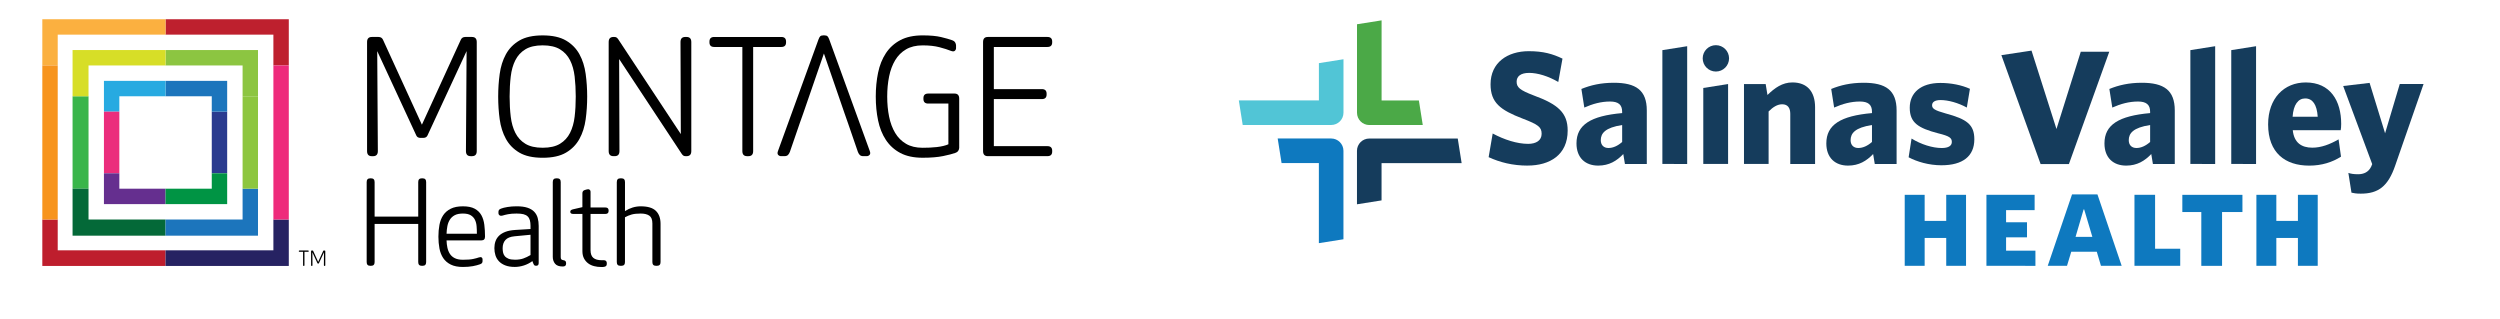 <?xml version="1.0" encoding="utf-8"?>
<!-- Generator: Adobe Illustrator 27.2.0, SVG Export Plug-In . SVG Version: 6.00 Build 0)  -->
<svg version="1.1" id="Layer_1" xmlns="http://www.w3.org/2000/svg" xmlns:xlink="http://www.w3.org/1999/xlink" x="0px" y="0px"
	 viewBox="0 0 1407.31 179.57" style="enable-background:new 0 0 1407.31 179.57;" xml:space="preserve">
<style type="text/css">
	.st0{fill:#BE202E;}
	.st1{fill:#FBB040;}
	.st2{fill:#BE1E2D;}
	.st3{fill:#262262;}
	.st4{fill:#EE2A7B;}
	.st5{fill:#39B54A;}
	.st6{fill:#046938;}
	.st7{fill:#1C75BC;}
	.st8{fill:#8DC63F;}
	.st9{fill:#8CC541;}
	.st10{fill:#D7DE27;}
	.st11{fill:#2A3B8F;}
	.st12{fill:#27AAE1;}
	.st13{fill:#EB2D7C;}
	.st14{fill:#652F8F;}
	.st15{fill:#009444;}
	.st16{fill:#F7941D;}
	.st17{fill:#153C5C;}
	.st18{fill:#51C5D6;}
	.st19{fill:#0E79BF;}
	.st20{fill:#4BA947;}
</style>
<g>
	<g id="XMLID_00000035490180834304974630000004910279258759603079_">
		<path id="XMLID_00000098921307416428279580000008205074402378995640_" d="M236.77,77.63c-1.19,0-2-0.44-2.41-1.34l-22.01-47.51
			l0.35,56.28c0,1.91-0.89,2.86-2.68,2.86h-0.71c-1.79,0-2.68-0.95-2.68-2.86V23.67c0-1.91,0.89-2.86,2.68-2.86h3.76
			c1.19,0,2.03,0.51,2.5,1.52l21.93,47.87l21.92-47.87c0.48-1.01,1.31-1.52,2.5-1.52h3.76c1.79,0,2.69,0.96,2.69,2.86v61.38
			c0,1.91-0.89,2.86-2.69,2.86h-0.71c-1.79,0-2.68-0.95-2.68-2.86l0.36-56.28l-22.02,47.51c-0.42,0.9-1.22,1.34-2.41,1.34H236.77z"
			/>
		<path id="XMLID_00000003092453286080902400000009565864626983851708_" d="M305.49,88.81c-5.49,0-9.87-0.97-13.15-2.91
			c-3.28-1.94-5.8-4.52-7.56-7.74c-1.76-3.22-2.93-6.89-3.49-11c-0.57-4.11-0.85-8.38-0.85-12.79c0-4.35,0.28-8.6,0.85-12.75
			c0.57-4.15,1.73-7.83,3.49-11.05c1.76-3.22,4.28-5.8,7.56-7.74c3.28-1.94,7.67-2.91,13.15-2.91c5.49,0,9.87,0.97,13.15,2.91
			s5.8,4.52,7.56,7.74c1.76,3.22,2.92,6.9,3.49,11.05c0.57,4.15,0.85,8.39,0.85,12.75c0,4.42-0.28,8.68-0.85,12.79
			c-0.57,4.12-1.73,7.79-3.49,11c-1.76,3.22-4.28,5.81-7.56,7.74C315.37,87.84,310.98,88.81,305.49,88.81z M305.49,83.17
			c4.06,0,7.31-0.74,9.76-2.24c2.45-1.49,4.33-3.53,5.64-6.13c1.31-2.59,2.18-5.64,2.59-9.13c0.42-3.49,0.62-7.26,0.62-11.32
			c0-3.99-0.21-7.75-0.62-11.28c-0.42-3.52-1.28-6.58-2.59-9.17c-1.31-2.59-3.19-4.64-5.64-6.13c-2.45-1.49-5.7-2.24-9.76-2.24
			c-4.06,0-7.31,0.75-9.75,2.24c-2.45,1.49-4.33,3.53-5.64,6.13c-1.31,2.59-2.18,5.65-2.59,9.17c-0.42,3.52-0.63,7.28-0.63,11.28
			c0,4.06,0.21,7.83,0.63,11.32c0.42,3.49,1.28,6.53,2.59,9.13s3.19,4.64,5.64,6.13C298.18,82.43,301.44,83.17,305.49,83.17z"/>
		<path id="XMLID_00000013891830336893349010000007885773972354850491_" d="M383.25,75.48l-0.18-51.81c0-1.91,0.89-2.86,2.69-2.86
			h0.71c1.79,0,2.68,0.96,2.68,2.86v61.38c0,1.91-0.89,2.86-2.68,2.86h-0.45c-0.6,0-1.04-0.1-1.34-0.32
			c-0.3-0.21-0.6-0.52-0.89-0.94l-35.26-53.42l0.18,51.81c0,1.91-0.89,2.86-2.68,2.86h-0.71c-1.79,0-2.68-0.95-2.68-2.86V23.67
			c0-1.91,0.89-2.86,2.68-2.86h0.44c0.6,0,1.05,0.11,1.34,0.32c0.3,0.21,0.6,0.52,0.89,0.94L383.25,75.48z"/>
		<path id="XMLID_00000102524724226238781490000014608042180555131545_" d="M439.81,20.81c1.79,0,2.68,0.87,2.68,2.59v0.45
			c0,1.73-0.89,2.59-2.68,2.59h-15.84v58.61c0,1.91-0.89,2.86-2.68,2.86h-0.71c-1.79,0-2.69-0.95-2.69-2.86V26.44h-15.84
			c-1.79,0-2.68-0.87-2.68-2.59V23.4c0-1.73,0.89-2.59,2.68-2.59H439.81z"/>
		<path id="XMLID_00000143612926060525613730000017029535917737821360_" d="M475.43,63.85L463.8,30.11l-11.64,33.73l-1.88,5.28
			l-5.64,16.38c-0.24,0.65-0.58,1.22-1.03,1.7c-0.44,0.48-1.15,0.71-2.1,0.71h-1.79c-0.66,0-1.21-0.24-1.66-0.71
			c-0.44-0.48-0.49-1.19-0.13-2.15l22.81-62.82c0.3-0.83,0.62-1.43,0.98-1.79c0.36-0.35,0.95-0.53,1.79-0.53h0.53
			c0.84,0,1.43,0.18,1.79,0.53c0.35,0.36,0.68,0.96,0.98,1.79l22.82,62.82c0.36,0.96,0.32,1.67-0.14,2.15
			c-0.44,0.48-1,0.71-1.65,0.71h-1.79c-0.96,0-1.65-0.24-2.1-0.71c-0.44-0.48-0.79-1.05-1.03-1.7l-5.64-16.38"/>
		<path id="XMLID_00000132777027897751711770000004377563977379926407_" d="M537.28,52.66c1.79,0,2.68,0.96,2.68,2.86v27.65
			c0,0.54-0.16,1.09-0.5,1.65c-0.33,0.57-0.94,1-1.83,1.3c-1.49,0.53-3.74,1.12-6.75,1.74c-3.02,0.62-6.85,0.94-11.5,0.94
			c-5.01,0-9.2-0.89-12.57-2.68c-3.37-1.79-6.08-4.25-8.14-7.38c-2.06-3.13-3.52-6.79-4.38-10.96c-0.87-4.17-1.3-8.65-1.3-13.42
			c0-4.77,0.43-9.24,1.3-13.42c0.86-4.17,2.32-7.83,4.38-10.96c2.06-3.13,4.77-5.59,8.14-7.38c3.37-1.79,7.56-2.68,12.57-2.68
			c4.29,0,7.74,0.32,10.34,0.94c2.59,0.62,4.64,1.21,6.13,1.74c0.89,0.3,1.51,0.73,1.83,1.3c0.33,0.57,0.5,1.11,0.5,1.65v1.52
			c0,0.6-0.22,1.11-0.68,1.52c-0.44,0.42-1.15,0.44-2.1,0.09c-1.79-0.72-3.98-1.42-6.58-2.1s-5.74-1.03-9.44-1.03
			c-3.7,0-6.82,0.75-9.35,2.24c-2.54,1.49-4.58,3.53-6.13,6.13c-1.55,2.59-2.69,5.64-3.4,9.13c-0.71,3.49-1.07,7.26-1.07,11.32
			s0.36,7.83,1.07,11.32c0.71,3.49,1.85,6.53,3.4,9.13c1.55,2.59,3.59,4.64,6.13,6.13c2.53,1.5,5.65,2.24,9.35,2.24
			c1.25,0,2.57-0.03,3.94-0.09c1.37-0.06,2.71-0.16,4.02-0.31c1.31-0.15,2.54-0.36,3.67-0.63c1.14-0.27,2.09-0.58,2.86-0.94V58.3
			h-11.36c-1.79,0-2.69-0.87-2.69-2.59v-0.45c0-1.73,0.89-2.59,2.69-2.59H537.28z"/>
		<path id="XMLID_00000130610858753522195560000000784480465150381723_" d="M559.46,50.16h27.02c1.79,0,2.68,0.86,2.68,2.59v0.44
			c0,1.73-0.89,2.59-2.68,2.59h-27.02v26.49h30.16c1.79,0,2.68,0.87,2.68,2.59v0.45c0,1.73-0.89,2.59-2.68,2.59h-33.55
			c-1.79,0-2.68-0.95-2.68-2.86V23.67c0-1.91,0.89-2.86,2.68-2.86h33.55c1.79,0,2.68,0.87,2.68,2.59v0.45
			c0,1.73-0.89,2.59-2.68,2.59h-30.16V50.16z"/>
	</g>
	<g id="XMLID_00000114073710430491129200000012906508148976847288_">
		<g>
			<path d="M235.43,126.05h-24.55v21.47c0,1.4-0.66,2.1-1.97,2.1h-0.53c-1.31,0-1.97-0.7-1.97-2.1v-45.03c0-1.4,0.66-2.1,1.97-2.1
				h0.53c1.31,0,1.97,0.7,1.97,2.1v19.43h24.55v-19.43c0-1.4,0.66-2.1,1.97-2.1h0.52c1.31,0,1.97,0.7,1.97,2.1v45.03
				c0,1.4-0.66,2.1-1.97,2.1h-0.52c-1.31,0-1.97-0.7-1.97-2.1V126.05z"/>
			<path d="M260.57,150.28c-2.76,0-5.03-0.45-6.83-1.35c-1.8-0.9-3.21-2.11-4.23-3.64c-1.03-1.53-1.74-3.34-2.13-5.42
				c-0.39-2.08-0.59-4.3-0.59-6.66c0-2.36,0.2-4.58,0.59-6.66c0.39-2.08,1.1-3.88,2.13-5.42c1.03-1.53,2.44-2.75,4.23-3.64
				c1.79-0.9,4.07-1.35,6.83-1.35c2.8,0,5.02,0.45,6.66,1.35c1.64,0.9,2.89,2.11,3.74,3.64c0.85,1.53,1.41,3.34,1.67,5.42
				c0.26,2.08,0.39,4.3,0.39,6.66c0,1.4-0.66,2.1-1.97,2.1h-19.69c0.04,1.44,0.21,2.82,0.49,4.14c0.28,1.31,0.76,2.47,1.41,3.48
				c0.66,1.01,1.57,1.81,2.76,2.4c1.18,0.59,2.69,0.89,4.53,0.89c2.49,0,4.41-0.14,5.74-0.43c1.33-0.28,2.44-0.58,3.31-0.89
				c0.7-0.22,1.21-0.21,1.54,0.03c0.33,0.24,0.49,0.58,0.49,1.02v1.05c0,0.35-0.09,0.68-0.26,0.98c-0.18,0.31-0.57,0.57-1.18,0.79
				c-1.05,0.39-2.39,0.74-4,1.05C264.59,150.12,262.71,150.28,260.57,150.28z M260.57,120.21c-1.93,0-3.47,0.32-4.63,0.95
				c-1.16,0.63-2.07,1.48-2.72,2.53c-0.66,1.05-1.12,2.25-1.38,3.61c-0.26,1.36-0.42,2.78-0.46,4.27h17.07
				c0-1.44-0.05-2.86-0.16-4.23s-0.43-2.59-0.95-3.64c-0.52-1.05-1.31-1.89-2.36-2.53C263.91,120.53,262.45,120.21,260.57,120.21z"
				/>
			<path d="M290.83,120.21c-1.97,0-3.6,0.13-4.89,0.39c-1.29,0.26-2.26,0.5-2.92,0.72c-0.83,0.22-1.44,0.18-1.84-0.13
				c-0.39-0.31-0.59-0.68-0.59-1.12v-0.79c0-0.35,0.09-0.69,0.26-1.02c0.17-0.33,0.57-0.6,1.18-0.82c0.87-0.35,2.1-0.66,3.68-0.92
				c1.58-0.26,3.28-0.39,5.12-0.39c2.45,0,4.47,0.26,6.07,0.79c1.6,0.53,2.87,1.28,3.81,2.26c0.94,0.98,1.6,2.16,1.97,3.51
				c0.37,1.36,0.56,2.85,0.56,4.46v20.94c0,1.01-0.46,1.51-1.38,1.51h-0.13c-0.48,0-0.82-0.12-1.02-0.36
				c-0.2-0.24-0.41-0.65-0.62-1.21l-0.39-1.05c-1.49,1.09-3.1,1.91-4.82,2.46c-1.73,0.55-3.43,0.82-5.09,0.82
				c-2.15,0-3.95-0.3-5.42-0.89c-1.47-0.59-2.65-1.37-3.54-2.33c-0.9-0.96-1.54-2.08-1.94-3.35c-0.39-1.27-0.59-2.6-0.59-4
				c0-1.4,0.21-2.69,0.62-3.87c0.42-1.18,1.08-2.22,2-3.12c0.92-0.9,2.12-1.63,3.61-2.2c1.49-0.57,3.3-0.92,5.45-1.05l8.66-0.53
				v-1.84c0-1.18-0.12-2.21-0.36-3.09c-0.24-0.87-0.66-1.6-1.25-2.17c-0.59-0.57-1.39-0.99-2.4-1.25
				C293.63,120.34,292.36,120.21,290.83,120.21z M289.65,133.01c-2.36,0.22-4.07,0.91-5.12,2.07c-1.05,1.16-1.58,2.7-1.58,4.63
				c0,0.74,0.07,1.5,0.2,2.26c0.13,0.77,0.44,1.47,0.92,2.1c0.48,0.63,1.18,1.15,2.1,1.54c0.92,0.39,2.17,0.59,3.74,0.59
				c1.79,0,3.35-0.23,4.66-0.69c1.31-0.46,2.67-1.1,4.07-1.94v-11.42L289.65,133.01z"/>
			<path d="M315.64,144.7c0,0.61,0.11,1.04,0.33,1.28c0.22,0.24,0.61,0.41,1.18,0.49c1.01,0.13,1.51,0.66,1.51,1.58v0.39
				c0,1.05-0.61,1.58-1.84,1.58c-2.06,0-3.51-0.52-4.37-1.58c-0.85-1.05-1.28-2.32-1.28-3.81v-42.14c0-1.4,0.66-2.1,1.97-2.1h0.53
				c1.31,0,1.97,0.7,1.97,2.1V144.7z"/>
			<path d="M322.47,120.41c-0.35,0-0.68-0.09-0.99-0.26c-0.31-0.17-0.46-0.48-0.46-0.92c0-0.39,0.12-0.69,0.36-0.89
				c0.24-0.2,0.6-0.36,1.08-0.49l5.38-1.25v-7.81c0-0.96,0.46-1.57,1.38-1.84l1.18-0.33c0.57-0.17,1.05-0.13,1.44,0.13
				c0.39,0.26,0.59,0.63,0.59,1.12v8.93h8.4c1.18,0,1.77,0.57,1.77,1.71v0.2c0,1.14-0.59,1.71-1.77,1.71h-8.4v20.42
				c0,2.01,0.53,3.46,1.58,4.33c1.05,0.88,2.63,1.31,4.73,1.31h1.25c0.48,0,0.86,0.14,1.15,0.43c0.28,0.29,0.43,0.65,0.43,1.08v0.66
				c0,0.92-0.55,1.44-1.64,1.58c-0.13,0.04-0.37,0.07-0.72,0.07c-0.35,0-0.64,0-0.85,0c-1.36,0-2.67-0.16-3.94-0.49
				c-1.27-0.33-2.39-0.85-3.35-1.58c-0.96-0.72-1.74-1.64-2.33-2.76c-0.59-1.12-0.89-2.48-0.89-4.1v-20.94H322.47z"/>
			<path d="M347.22,102.49c0-1.4,0.66-2.1,1.97-2.1h0.66c1.31,0,1.97,0.7,1.97,2.1v16.34c2.8-1.79,5.75-2.69,8.86-2.69
				c3.94,0,6.78,0.85,8.53,2.56c1.75,1.71,2.63,4.14,2.63,7.29v21.53c0,1.4-0.66,2.1-1.97,2.1h-0.66c-1.31,0-1.97-0.7-1.97-2.1
				v-21.73c0-2.14-0.58-3.61-1.74-4.4c-1.16-0.79-2.77-1.18-4.83-1.18c-2.14,0-3.86,0.19-5.15,0.56c-1.29,0.37-2.53,0.89-3.71,1.54
				v25.21c0,1.4-0.66,2.1-1.97,2.1h-0.66c-1.31,0-1.97-0.7-1.97-2.1V102.49z"/>
		</g>
	</g>
	<g>
		<g>
			<path d="M173.44,141.01c0.23,0,0.35,0.11,0.35,0.34v0.06c0,0.22-0.12,0.34-0.35,0.34h-2.05v7.58c0,0.25-0.11,0.37-0.35,0.37
				h-0.09c-0.23,0-0.35-0.12-0.35-0.37v-7.58h-2.05c-0.23,0-0.35-0.11-0.35-0.34v-0.06c0-0.22,0.12-0.34,0.35-0.34H173.44z"/>
			<path d="M179.01,148.36c-0.15,0-0.26-0.06-0.31-0.17l-2.85-6.14l0.05,7.28c0,0.25-0.12,0.37-0.35,0.37h-0.09
				c-0.23,0-0.35-0.12-0.35-0.37v-7.94c0-0.25,0.11-0.37,0.35-0.37h0.49c0.15,0,0.26,0.07,0.32,0.2l2.84,6.19l2.84-6.19
				c0.06-0.13,0.17-0.2,0.32-0.2h0.49c0.23,0,0.35,0.12,0.35,0.37v7.94c0,0.25-0.12,0.37-0.35,0.37h-0.09
				c-0.23,0-0.35-0.12-0.35-0.37l0.05-7.28l-2.85,6.14c-0.05,0.11-0.16,0.17-0.31,0.17H179.01z"/>
		</g>
		<g>
			<polygon class="st0" points="162.57,36.85 153.9,36.85 153.9,19.5 93.19,19.5 93.19,10.83 162.57,10.83 			"/>
			<polygon class="st1" points="32.49,36.85 23.82,36.85 23.82,10.83 93.19,10.83 93.19,19.5 32.49,19.5 			"/>
			<polygon class="st2" points="93.19,149.71 23.82,149.71 23.82,123.57 32.49,123.57 32.49,140.91 93.19,140.91 			"/>
			<polygon class="st3" points="162.57,149.71 93.19,149.71 93.19,140.91 153.9,140.91 153.9,123.57 162.57,123.57 			"/>
			<rect x="153.9" y="36.85" class="st4" width="8.67" height="86.72"/>
			<rect x="40.85" y="54.19" class="st5" width="8.99" height="52.03"/>
			<polygon class="st6" points="93.19,132.67 40.85,132.67 40.85,106.22 49.83,106.22 49.83,123.57 93.19,123.57 			"/>
			<polygon class="st7" points="145.23,132.67 93.19,132.67 93.19,123.57 136.56,123.57 136.56,106.22 145.23,106.22 			"/>
			<rect x="136.56" y="54.19" class="st8" width="8.67" height="52.03"/>
			<polygon class="st9" points="145.23,54.19 136.56,54.19 136.56,36.85 93.19,36.85 93.19,28.17 145.23,28.17 			"/>
			<polygon class="st10" points="49.83,54.19 40.85,54.19 40.85,28.17 93.19,28.17 93.19,36.85 49.83,36.85 			"/>
			<rect x="119.21" y="62.86" class="st11" width="8.67" height="34.69"/>
			<polygon class="st7" points="127.88,62.86 119.21,62.86 119.21,54.19 93.19,54.19 93.19,45.52 127.88,45.52 			"/>
			<polygon class="st12" points="67.18,62.86 58.51,62.86 58.51,45.52 93.19,45.52 93.19,54.19 67.18,54.19 			"/>
			<rect x="58.51" y="62.86" class="st13" width="8.67" height="34.69"/>
			<polygon class="st14" points="93.19,114.9 58.51,114.9 58.51,97.55 67.18,97.55 67.18,106.22 93.19,106.22 			"/>
			<polygon class="st15" points="127.88,114.9 93.19,114.9 93.19,106.22 119.21,106.22 119.21,97.55 127.88,97.55 			"/>
			<rect x="23.82" y="36.85" class="st16" width="8.67" height="86.72"/>
		</g>
	</g>
</g>
<g>
	<g>
		<path class="st17" d="M777.73,91.82h45.06l-2.19-13.84h-49.8c-3.82,0-6.93,3.1-6.93,6.93l0,0V115l13.84-2.19V91.84L777.73,91.82z"
			/>
		<path class="st18" d="M742.42,56.52h-45.06l2.19,13.84h49.8c3.82,0,6.93-3.1,6.93-6.93l0,0V33.35l-13.84,2.19v20.97L742.42,56.52z
			"/>
		<path class="st19" d="M742.42,91.82L742.42,91.82v45.06l13.84-2.19V91.82l0,0v-6.93l0,0c0-3.82-3.1-6.93-6.93-6.93h-30.09
			l2.19,13.84h20.97L742.42,91.82z"/>
		<path class="st20" d="M777.73,56.52L777.73,56.52V11.46l-13.84,2.19v42.87l0,0v6.93l0,0c0,3.82,3.1,6.93,6.93,6.93h30.09
			l-2.19-13.84h-20.97L777.73,56.52z"/>
	</g>
	<g>
		<path class="st17" d="M859.97,93.22c-8.48,0-15.59-1.82-21.98-4.75l2.28-13.32c6.47,3.47,13.68,5.83,19.98,5.83
			c4.47,0,7.57-1.92,7.57-5.65c0-3.74-1.82-5.19-10.68-8.57c-12.58-4.83-18.07-8.94-18.07-19.34c0-12.14,9.48-18.61,21.52-18.61
			c8.21,0,13.5,1.56,18.97,4.19l-2.37,13.14c-5.65-3.28-11.58-5.11-16.41-5.11s-7.03,2-7.03,4.93c0,3.19,1.74,4.75,9.58,7.75
			c13.68,5.01,19.15,9.76,19.15,19.79c0,13.68-10.04,19.7-22.54,19.7L859.97,93.22z"/>
		<path class="st17" d="M935.79,92.31V28.22l13.96-2.21v66.29H935.79z"/>
		<path class="st17" d="M1164.67,92.34h-15.97l-22.08-61.29l16.97-2.56l14.05,44.14l13.68-43.51h16.05l-22.72,63.21L1164.67,92.34z"
			/>
		<path class="st17" d="M914.71,92.31l-0.92-5.6c-3.67,3.86-7.98,6.51-14.14,6.51c-7.17,0-12.21-4.32-12.21-12.48
			c0-10.55,8.08-15.51,25.7-17.08v-0.82c0-3.94-2.21-5.69-6.79-5.69c-5.04,0-9.73,1.29-14.5,3.4l-1.65-10.47
			c5.14-2.11,10.93-3.49,18.27-3.49c12.4,0,18.55,4.14,18.55,15.61v30.11h-12.3H914.71z M913.15,70.37
			c-9.46,1.47-12.03,4.6-12.03,8.54c0,2.85,1.75,4.4,4.32,4.4c2.57,0,5.24-1.19,7.71-3.4v-9.55V70.37z"/>
		<path class="st17" d="M1007.79,92.31V64.12c0-3.21-1.28-5.42-4.58-5.42c-2.67,0-5.14,1.56-7.62,4.04v29.56h-13.86V47.32h12.21
			l1.01,6.15c4.04-3.94,8.36-7.07,14.04-7.07c8.36,0,12.76,5.24,12.76,13.96v31.95H1007.79L1007.79,92.31z"/>
		<path class="st17" d="M1055.35,92.31l-0.92-5.6c-3.68,3.86-7.98,6.51-14.14,6.51c-7.17,0-12.21-4.32-12.21-12.48
			c0-10.55,8.08-15.51,25.7-17.08v-0.82c0-3.94-2.21-5.69-6.79-5.69c-5.05,0-9.73,1.29-14.51,3.4l-1.65-10.47
			c5.14-2.11,10.93-3.49,18.27-3.49c12.4,0,18.54,4.14,18.54,15.61v30.11H1055.35z M1053.78,70.37c-9.46,1.47-12.03,4.6-12.03,8.54
			c0,2.85,1.75,4.4,4.32,4.4c2.57,0,5.24-1.19,7.71-3.4v-9.55V70.37z"/>
		<path class="st17" d="M1092.95,93.04c-7.17,0-13.86-2.01-18.54-4.5l1.65-10.55c5.33,3.3,11.84,5.33,16.98,5.33
			c3.86,0,5.69-1.29,5.69-3.4c0-2.29-1.29-3.3-7.62-4.86c-11.29-2.94-16.07-5.97-16.07-14.41s6.23-13.96,17.26-13.96
			c6.05,0,11.93,1.19,16.62,3.3l-1.75,10.55c-4.86-2.67-10.47-4.22-14.77-4.22c-3.3,0-4.78,1.19-4.78,2.93
			c0,1.83,1.29,2.85,7.62,4.6c11.94,3.21,16.16,6.25,16.16,14.59c0,9.46-6.51,14.59-18.45,14.59L1092.95,93.04z"/>
		<path class="st17" d="M1211.92,92.31l-0.92-5.6c-3.67,3.86-7.98,6.51-14.14,6.51c-7.17,0-12.21-4.32-12.21-12.48
			c0-10.55,8.08-15.51,25.7-17.08v-0.82c0-3.94-2.21-5.69-6.79-5.69c-5.04,0-9.73,1.29-14.5,3.4l-1.65-10.47
			c5.14-2.11,10.93-3.49,18.27-3.49c12.4,0,18.55,4.14,18.55,15.61v30.11h-12.3H1211.92z M1210.36,70.37
			c-9.46,1.47-12.03,4.6-12.03,8.54c0,2.85,1.75,4.4,4.32,4.4c2.57,0,5.23-1.19,7.71-3.4v-9.55V70.37z"/>
		<path class="st17" d="M1233.01,92.31V28.22l13.96-2.21v66.29H1233.01z"/>
		<path class="st17" d="M1256.03,92.31V28.22l13.96-2.21v66.29H1256.03z"/>
		<path class="st17" d="M1317.64,73.31h-26.99c0.74,7.07,4.96,9.82,11.01,9.82c4.96,0,9.82-1.83,14.78-4.68l1.37,9.73
			c-4.87,3.12-10.83,5.05-17.9,5.05c-13.5,0-23.13-7.17-23.13-23.23c0-14.69,9-23.59,21.2-23.59c13.78,0,19.93,10.28,19.93,23.31
			c0,1.37-0.1,2.85-0.28,3.58L1317.64,73.31z M1297.63,55.41c-3.86,0-6.61,3.4-7.07,10.29h14.14
			C1304.24,58.91,1301.86,55.41,1297.63,55.41L1297.63,55.41z"/>
		<path class="st17" d="M1348.31,93.22c-4.04,11.75-9.55,15.79-19.37,15.79c-2.75,0-3.94-0.28-5.24-0.56l-1.75-11.11
			c1.47,0.46,2.85,0.74,5.51,0.74c3.12,0,5.87-1.19,7.35-4.32l0.56-1.37l-16.34-43.98l14.87-1.75l8.72,28.37l8.26-27.73h13.4
			l-15.97,45.91V93.22z"/>
		<g>
			<path class="st17" d="M958.82,92.31V49.52l13.96-2.21v44.99H958.82z"/>
			<circle class="st17" cx="965.91" cy="32.85" r="7.42"/>
		</g>
	</g>
	<g>
		<path class="st19" d="M1095.58,149.63v-15.68h-12.15v15.68h-11.22v-39.96h11.22v14.68h12.15v-14.68h11.15v39.96H1095.58z"/>
		<path class="st19" d="M1118.21,149.63v-39.96h27.13v8.61h-16.07v6.85h11.78v8.46h-11.78v7.53h16.52v8.53L1118.21,149.63
			L1118.21,149.63z"/>
		<path class="st19" d="M1163.55,149.63h-10.83l13.68-40.2h14.3l13.64,40.2h-11.66l-2.35-7.92h-14.37l-2.39,7.92H1163.55z
			 M1173.23,117.89h-0.31l-4.54,15.46h9.46L1173.23,117.89z"/>
		<path class="st19" d="M1201.54,149.63v-39.96h11.61v30.36h14.15v9.61h-25.74H1201.54z"/>
		<path class="st19" d="M1250.85,119.36v30.29h-11.68v-30.29h-10.68v-9.68h33.83v9.68h-11.46H1250.85z"/>
		<path class="st19" d="M1293.55,149.63v-15.68h-12.15v15.68h-11.22v-39.96h11.22v14.68h12.15v-14.68h11.15v39.96H1293.55z"/>
	</g>
</g>
</svg>
